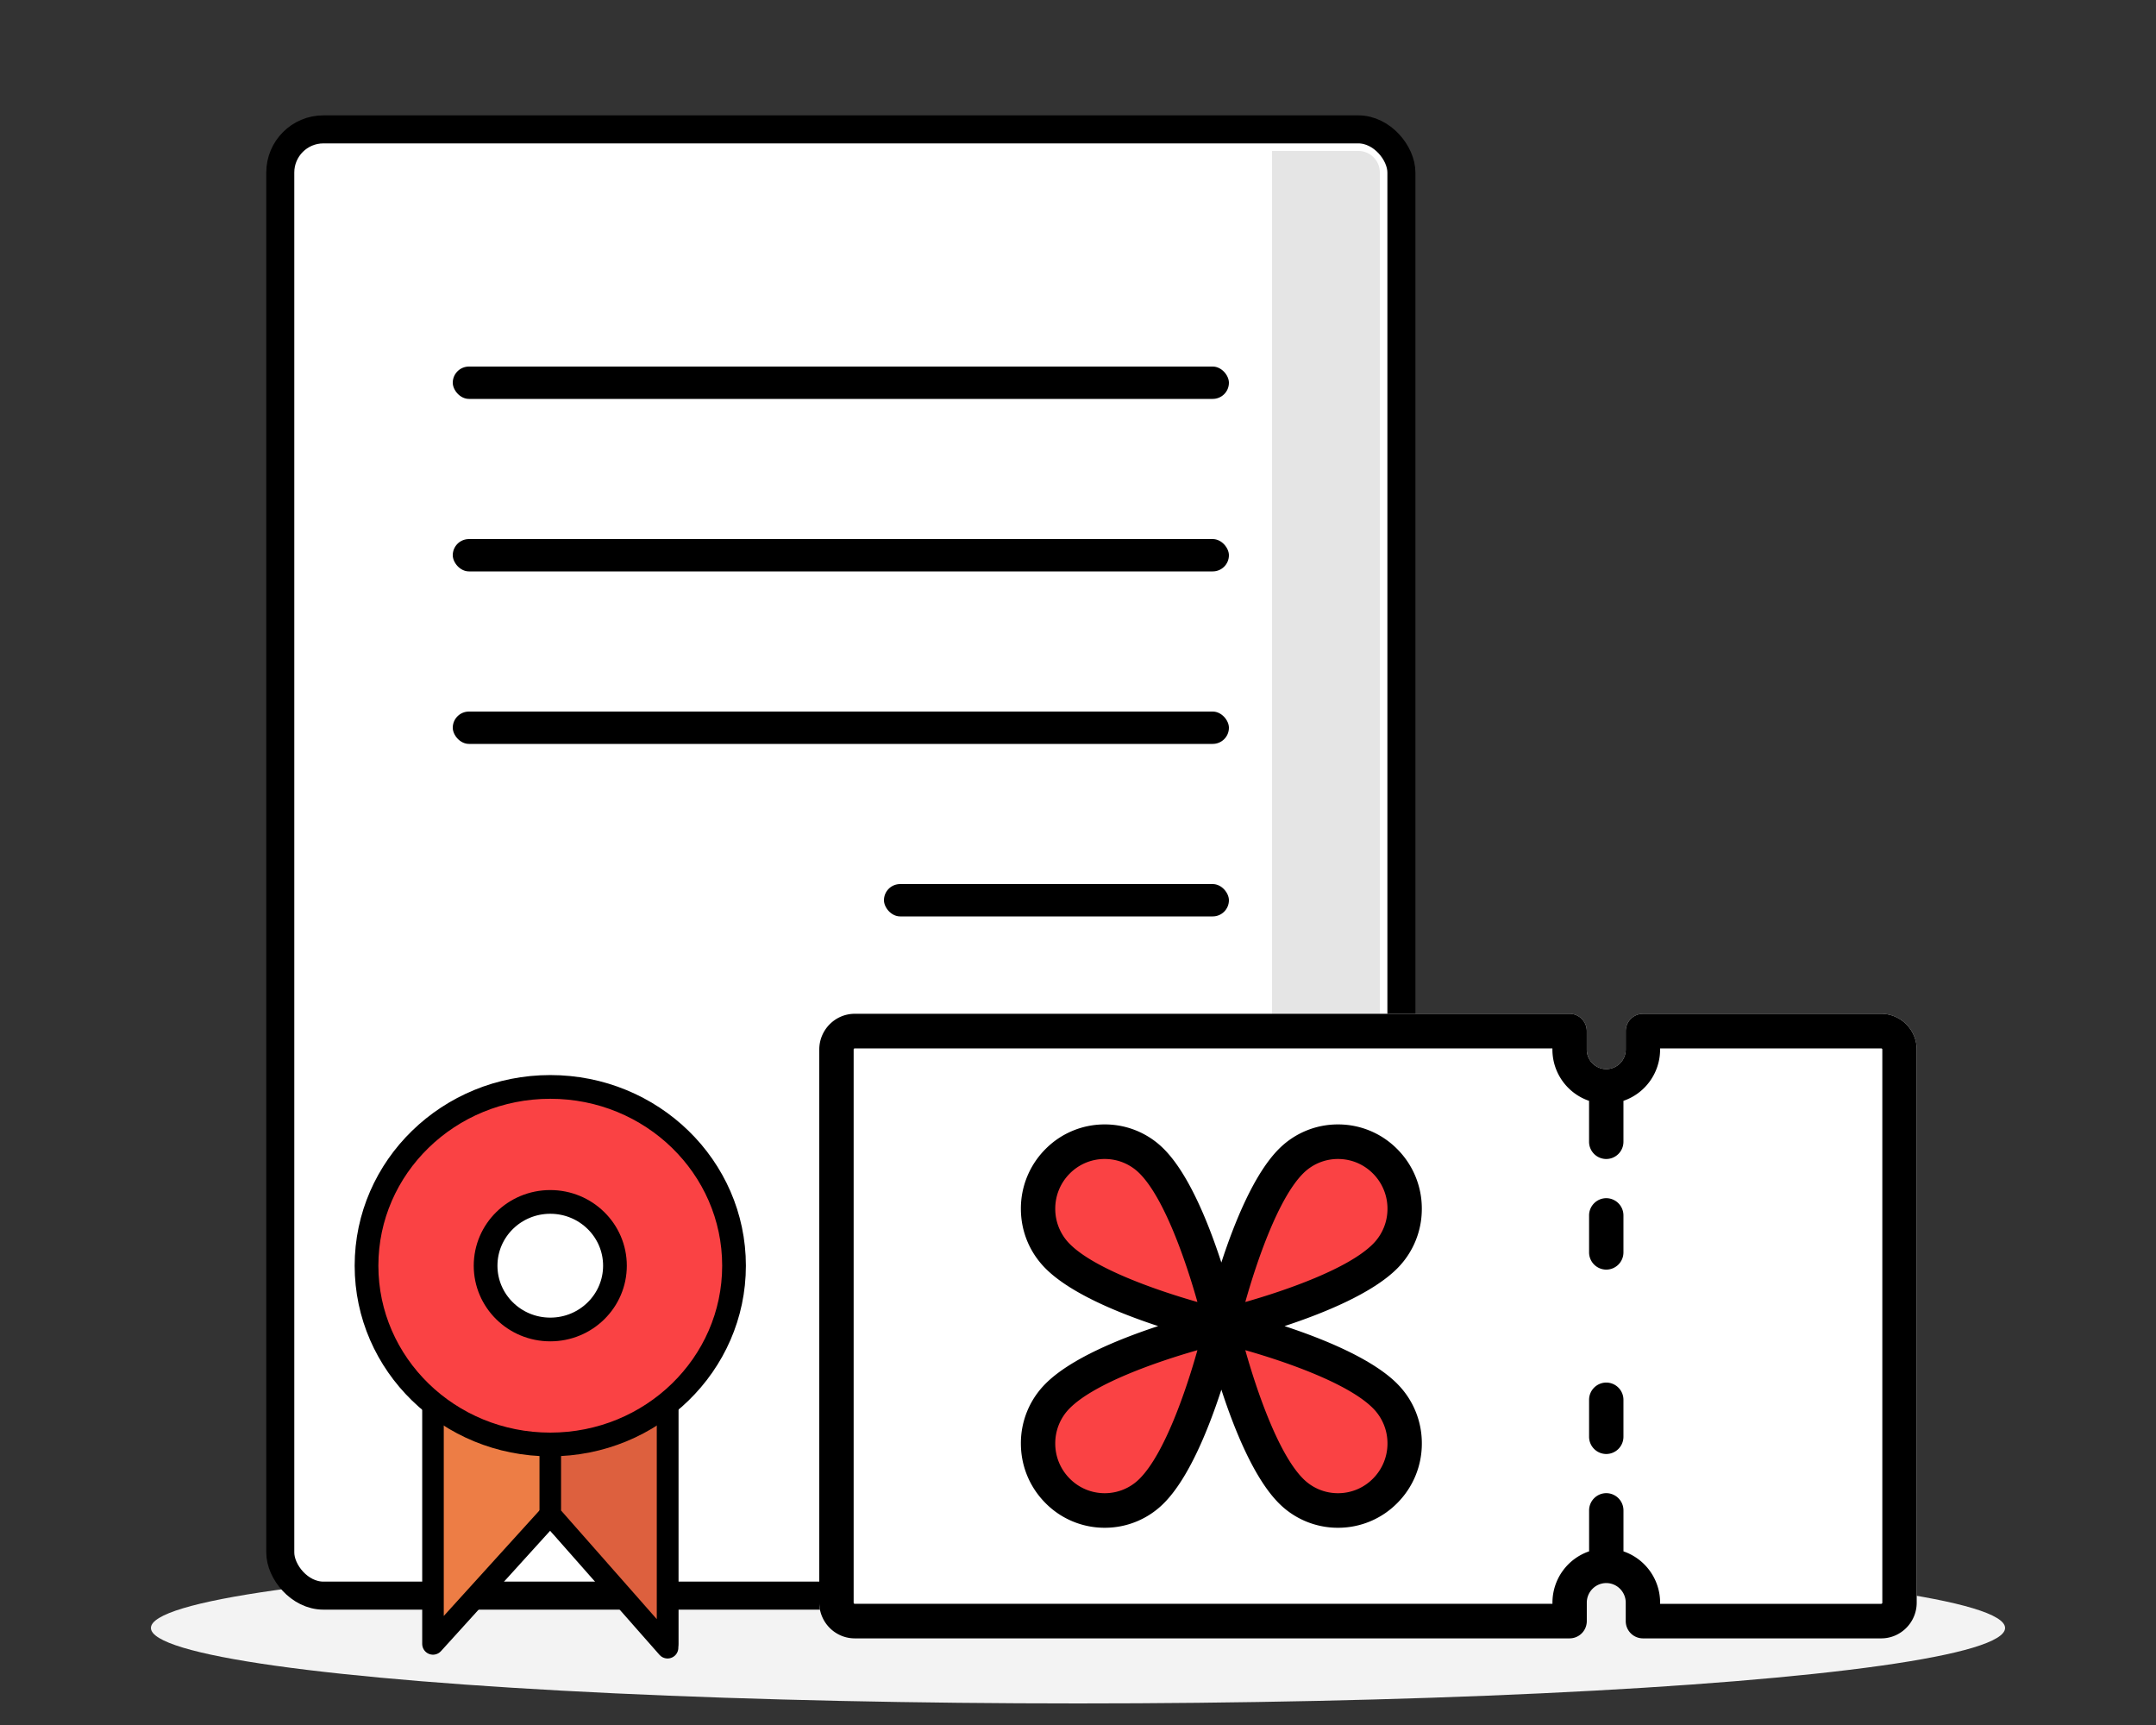 <svg xmlns="http://www.w3.org/2000/svg" width="100" height="80" viewBox="0 0 100 80">
    <rect x="0" y="0" width="100" height="80" fill="#333333" stroke="none"/>
    <g fill="none" fill-rule="evenodd">
        <ellipse cx="50" cy="75.5" fill="#F3F3F3" rx="43" ry="3.5"/>
        <g transform="translate(13 6)">
            <rect width="52" height="68" fill="#FFF" stroke="#000" stroke-width="1.3" rx="2"/>
            <path fill="#E5E5E5" fill-rule="nonzero" d="M46 69V1h4a1 1 0 0 1 1 1v67h-5z"/>
            <rect width="36" height="1.5" x="8" y="11" fill="#000" rx=".75"/>
            <rect width="36" height="1.5" x="8" y="19" fill="#000" rx=".75"/>
            <rect width="36" height="1.5" x="8" y="27" fill="#000" rx=".75"/>
            <rect width="16" height="1.5" x="28" y="35" fill="#000" rx=".75"/>
            <rect width="16" height="1.972" x="28" y="44.254" fill="#000" rx=".986"/>
            <g fill-rule="nonzero" stroke="#000" transform="translate(4 44.408)">
                <path fill="#ED7D45" stroke-linejoin="round" d="M8.523 19.833l-5.44 5.998V11.718l2.539.882c1.813.706 3.99.706 5.803 0l2.538-.882v14.113l-5.44-5.998z"/>
                <path fill="#DD603E" stroke-linejoin="round" d="M8.523 19.833v-6.527c.907 0 1.995-.176 2.902-.53l2.538-.881v14.112l-5.44-6.174z"/>
                <ellipse cx="8.523" cy="8.291" fill="#FA4244" stroke-width="1.1" rx="8.523" ry="8.291"/>
                <ellipse cx="8.523" cy="8.291" fill="#FFF" stroke-width="1.1" rx="3" ry="2.958"/>
            </g>
        </g>
        <path fill="#FFF" d="M87.253 47.017H76.202a.8.8 0 0 0-.797.801v.855a.907.907 0 0 1-.903.909.907.907 0 0 1-.904-.909v-.855a.8.8 0 0 0-.797-.802H39.647c-.908 0-1.647.744-1.647 1.657v25.654c0 .913.739 1.656 1.647 1.656h33.155a.8.8 0 0 0 .797-.801v-.855c0-.501.405-.909.903-.909s.903.408.903.909v.855a.8.8 0 0 0 .797.801h11.052c.908 0 1.647-.743 1.647-1.656V48.673c0-.913-.74-1.657-1.648-1.657z"/>
        <path fill="#000" fill-rule="nonzero" d="M87.253 47.017H76.202a.8.8 0 0 0-.797.801v.855a.907.907 0 0 1-.903.909.907.907 0 0 1-.904-.909v-.855a.8.8 0 0 0-.797-.802H39.647c-.908 0-1.647.744-1.647 1.657v25.654c0 .913.739 1.656 1.647 1.656h33.155a.8.8 0 0 0 .797-.801v-.855c0-.501.405-.909.903-.909s.903.408.903.909v.855a.8.8 0 0 0 .797.801h11.052c.908 0 1.647-.743 1.647-1.656V48.673c0-.913-.74-1.657-1.648-1.657zm.054 27.31c0 .03-.024.053-.054.053H77v-.053a2.515 2.515 0 0 0-1.7-2.38V70.05a.8.8 0 0 0-.797-.802.8.8 0 0 0-.797.802v1.896a2.515 2.515 0 0 0-1.7 2.38v.053H39.647a.053.053 0 0 1-.053-.053V48.673c0-.03.024-.053.053-.053h32.357v.053c0 1.105.713 2.045 1.7 2.38v1.896a.8.8 0 0 0 .798.802.8.8 0 0 0 .797-.802v-1.896a2.515 2.515 0 0 0 1.7-2.38v-.053h10.254c.03 0 .053.024.053.053v25.654z"/>
        <path fill="#000" fill-rule="nonzero" d="M74.502 55.568a.8.8 0 0 0-.797.801v1.71a.8.8 0 0 0 .797.802.8.8 0 0 0 .797-.802v-1.71a.8.8 0 0 0-.797-.801zM74.502 64.119a.8.8 0 0 0-.797.801v1.71a.8.8 0 0 0 .797.802.8.8 0 0 0 .797-.801v-1.71a.8.8 0 0 0-.797-.802zM64.809 64.176C63.66 63.021 61.403 62.1 59.58 61.5c1.823-.6 4.08-1.52 5.229-2.676a3.897 3.897 0 0 0 1.138-2.766 3.898 3.898 0 0 0-1.138-2.765 3.85 3.85 0 0 0-2.75-1.146 3.852 3.852 0 0 0-2.75 1.146c-1.148 1.155-2.063 3.425-2.66 5.259-.596-1.834-1.511-4.104-2.66-5.26a3.851 3.851 0 0 0-2.75-1.145 3.852 3.852 0 0 0-2.75 1.146 3.897 3.897 0 0 0-1.138 2.765c0 1.045.405 2.027 1.14 2.766 1.148 1.156 3.404 2.076 5.227 2.676-1.823.6-4.08 1.52-5.228 2.676a3.896 3.896 0 0 0-1.139 2.766c0 1.044.405 2.026 1.14 2.765a3.851 3.851 0 0 0 2.749 1.146 3.852 3.852 0 0 0 2.75-1.146c1.148-1.155 2.063-3.425 2.66-5.259.596 1.834 1.511 4.104 2.66 5.26a3.851 3.851 0 0 0 2.75 1.145 3.852 3.852 0 0 0 2.749-1.146 3.897 3.897 0 0 0 1.139-2.765 3.897 3.897 0 0 0-1.14-2.766z"/>
        <path fill="#FA4244" d="M49.617 57.69a2.3 2.3 0 0 1-.672-1.632 2.3 2.3 0 0 1 .672-1.632 2.273 2.273 0 0 1 1.623-.676c.613 0 1.189.24 1.622.676 1.14 1.148 2.136 4.036 2.677 5.957-1.91-.544-4.78-1.544-5.922-2.693zM52.862 68.573a2.273 2.273 0 0 1-1.622.677c-.613 0-1.19-.24-1.623-.677a2.3 2.3 0 0 1-.672-1.631 2.3 2.3 0 0 1 .672-1.632c1.14-1.147 4.012-2.149 5.922-2.693-.54 1.92-1.535 4.808-2.677 5.956zM60.437 54.426a2.273 2.273 0 0 1 1.622-.676c.613 0 1.19.24 1.623.676a2.3 2.3 0 0 1 .672 1.632 2.3 2.3 0 0 1-.672 1.632c-1.14 1.147-4.012 2.149-5.922 2.693.54-1.92 1.535-4.808 2.677-5.957zM63.682 68.573a2.273 2.273 0 0 1-1.623.677c-.613 0-1.189-.24-1.622-.677-1.14-1.147-2.136-4.035-2.677-5.956 1.91.543 4.78 1.544 5.922 2.693a2.3 2.3 0 0 1 .672 1.632 2.3 2.3 0 0 1-.672 1.631z"/>
    </g>
</svg>
